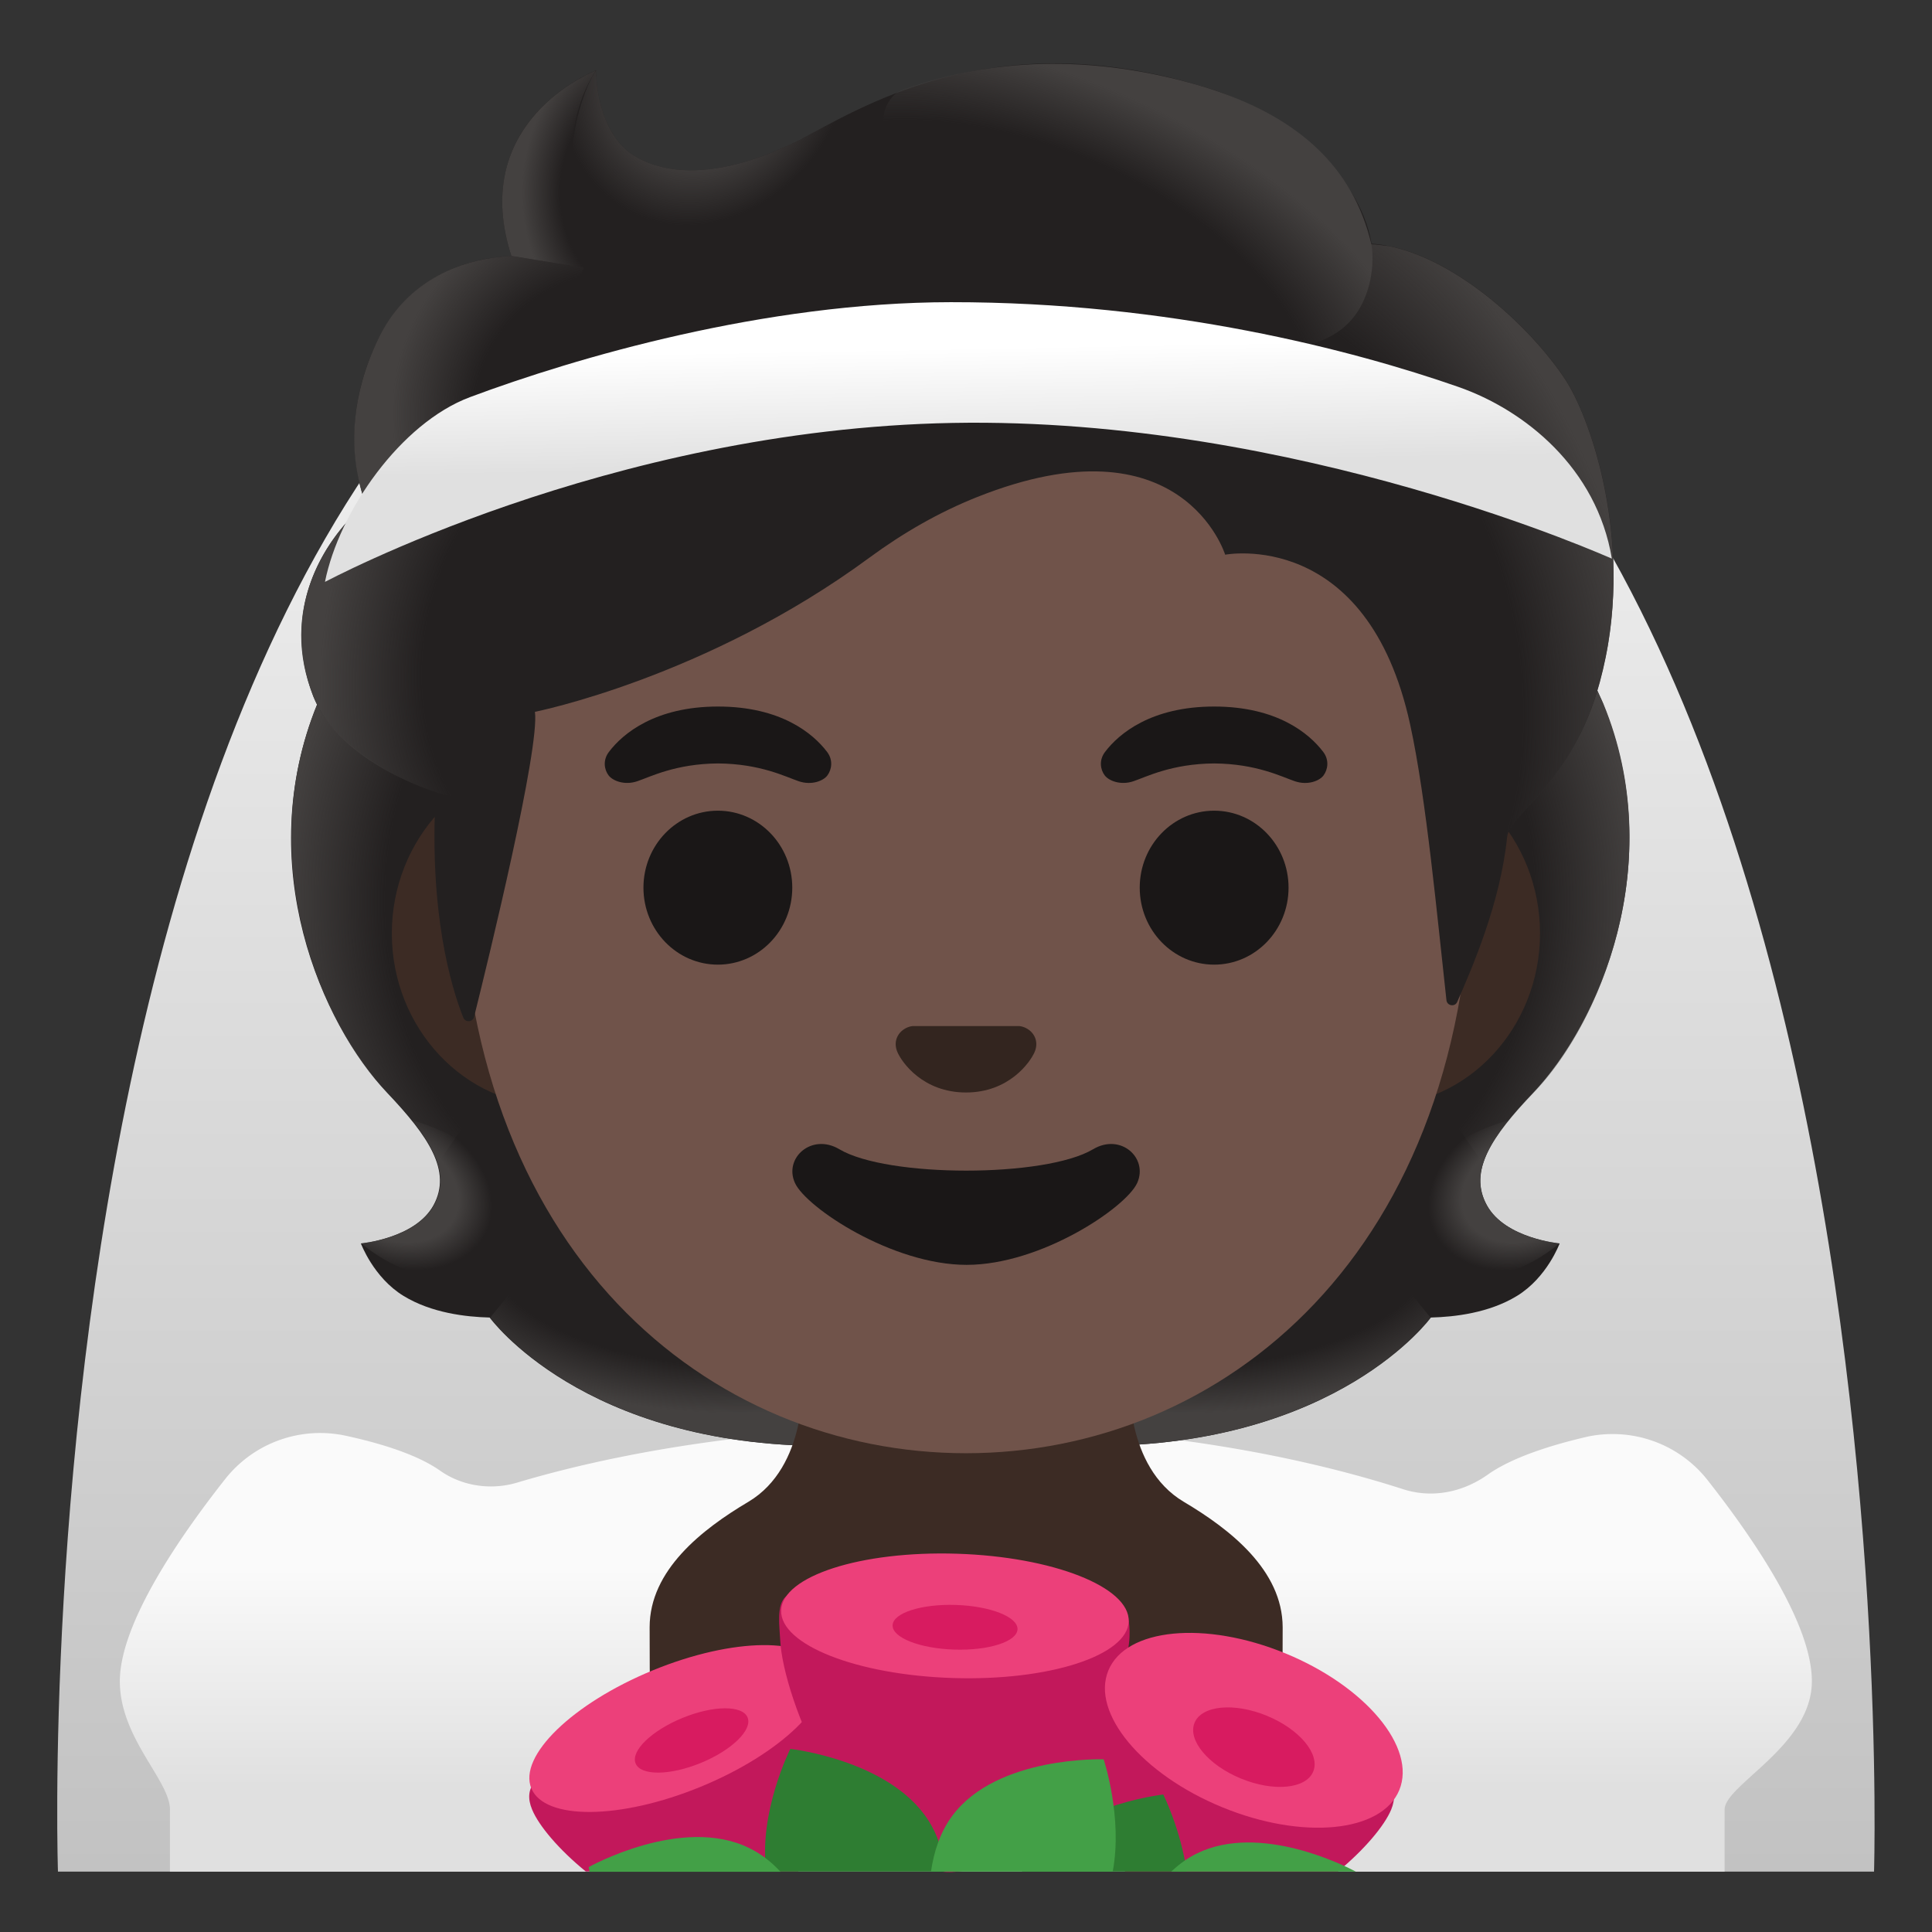 <?xml version="1.0" encoding="utf-8"?><!-- Скачано с сайта svg4.ru / Downloaded from svg4.ru -->
<svg width="800px" height="800px" viewBox="0 0 128 128" xmlns="http://www.w3.org/2000/svg" xmlns:xlink="http://www.w3.org/1999/xlink" aria-hidden="true" role="img" class="iconify iconify--noto" preserveAspectRatio="xMidYMid meet">
<rect x="0" y="0" width="128" height="128" fill="#333333" stroke="none"/>
<linearGradient id="IconifyId17ecdb2904d178eab19381" gradientUnits="userSpaceOnUse" x1="63.993" y1="99.482" x2="63.993" y2="-6.751" gradientTransform="matrix(1 0 0 -1 0 128)">
<stop offset="0" stop-color="#eee">
</stop>
<stop offset="1" stop-color="#bdbdbd">
</stop>
</linearGradient>
<path d="M63.79 9C-.15 9 3.84 124 3.84 124H124.16S127.74 9 63.79 9z" fill="url(#IconifyId17ecdb2904d178eab19381)">
</path>
<linearGradient id="IconifyId17ecdb2904d178eab19382" gradientUnits="userSpaceOnUse" x1="63.998" y1="28.04" x2="63.998" y2="5.854" gradientTransform="matrix(1 0 0 -1 0 128)">
<stop offset=".178" stop-color="#fafafa">
</stop>
<stop offset=".828" stop-color="#e0e0e0">
</stop>
</linearGradient>
<path d="M113.13 98.06a7.992 7.992 0 0 0-6.3-3.05c-.62 0-1.25.07-1.86.22c-2.28.54-4.82 1.34-6.42 2.48c-1.12.79-2.43 1.24-3.76 1.24c-.61 0-1.21-.09-1.81-.28c-8.69-2.8-19.11-4.22-29.56-4.22h-.13c-10.2.01-20.42 1.21-29.04 3.78c-.57.17-1.15.25-1.73.25c-1.19 0-2.38-.35-3.37-1.05c-1.55-1.09-4.03-1.83-6.25-2.31a8.017 8.017 0 0 0-7.98 2.87c-2.95 3.74-6.98 9.54-6.98 13.4c0 3.77 3.32 6.57 3.32 8.5V124h103v-4.11c0-1.64 5.78-4.22 5.78-8.5c.01-3.84-3.96-9.58-6.91-13.33z" fill="url(#IconifyId17ecdb2904d178eab19382)">
</path>
<path d="M63.4 94.45z" fill="#dbd6cc">
</path>
<path d="M98.51 79.85c-1.25-2.27.34-4.58 3.06-7.44c4.31-4.54 9-15.07 4.64-25.76c.03-.06-.86-1.86-.83-1.92l-1.79-.09c-.57-.08-20.26-.12-39.97-.12s-39.4.04-39.97.12c0 0-2.65 1.95-2.63 2.01c-4.35 10.69.33 21.21 4.64 25.76c2.71 2.86 4.3 5.17 3.06 7.44c-1.21 2.21-4.81 2.53-4.81 2.53s.83 2.26 2.83 3.48c1.85 1.13 4.13 1.39 5.7 1.43c0 0 6.15 8.51 22.23 8.51h17.9c16.08 0 22.23-8.51 22.23-8.51c1.57-.04 3.85-.3 5.7-1.43c2-1.22 2.83-3.48 2.83-3.48s-3.61-.32-4.82-2.53z" fill="#232020">
</path>
<radialGradient id="IconifyId17ecdb2904d178eab19383" cx="100.022" cy="45.85" r="23.419" gradientTransform="matrix(1 0 0 .491 -21.824 59.628)" gradientUnits="userSpaceOnUse">
<stop offset=".728" stop-color="#444140" stop-opacity="0">
</stop>
<stop offset="1" stop-color="#444140">
</stop>
</radialGradient>
<path d="M63.6 95.79v-9.44l28.57-2.26l2.6 3.2s-6.15 8.51-22.23 8.51l-8.94-.01z" fill="url(#IconifyId17ecdb2904d178eab19383)">
</path>
<radialGradient id="IconifyId17ecdb2904d178eab19384" cx="76.957" cy="49.332" r="6.921" gradientTransform="matrix(-.906 .424 -.314 -.672 186.477 79.197)" gradientUnits="userSpaceOnUse">
<stop offset=".663" stop-color="#444140">
</stop>
<stop offset="1" stop-color="#444140" stop-opacity="0">
</stop>
</radialGradient>
<path d="M94.71 83.16c-4.28-6.5 5.21-8.93 5.21-8.93l.01.01c-1.65 2.05-2.4 3.84-1.43 5.61c1.21 2.21 4.81 2.53 4.81 2.53s-4.9 4.36-8.6.78z" fill="url(#IconifyId17ecdb2904d178eab19384)">
</path>
<radialGradient id="IconifyId17ecdb2904d178eab19385" cx="94.893" cy="68.91" r="30.399" gradientTransform="matrix(-.075 -.997 .831 -.062 33.138 158.005)" gradientUnits="userSpaceOnUse">
<stop offset=".725" stop-color="#444140" stop-opacity="0">
</stop>
<stop offset="1" stop-color="#444140">
</stop>
</radialGradient>
<path d="M106.24 46.65c4.25 10.35-.22 21.01-4.41 25.51c-.57.62-3.01 3.01-3.57 4.92c0 0-9.54-13.31-12.39-21.13c-.57-1.58-1.1-3.2-1.17-4.88c-.05-1.26.14-2.76.87-3.83c.89-1.31 20.16-1.7 20.16-1.7c0 .01.51 1.11.51 1.11z" fill="url(#IconifyId17ecdb2904d178eab19385)">
</path>
<radialGradient id="IconifyId17ecdb2904d178eab19386" cx="43.926" cy="68.91" r="30.399" gradientTransform="matrix(.075 -.997 -.831 -.062 97.919 107.18)" gradientUnits="userSpaceOnUse">
<stop offset=".725" stop-color="#444140" stop-opacity="0">
</stop>
<stop offset="1" stop-color="#444140">
</stop>
</radialGradient>
<path d="M21.02 46.65c-4.25 10.35.22 21.01 4.41 25.5c.58.62 3.01 3.01 3.57 4.92c0 0 9.54-13.31 12.39-21.13c.58-1.58 1.1-3.2 1.17-4.88c.05-1.26-.14-2.76-.87-3.83c-.89-1.31-1.93-.96-3.44-.96c-2.88 0-15.49-.74-16.47-.74c.01.02-.76 1.12-.76 1.12z" fill="url(#IconifyId17ecdb2904d178eab19386)">
</path>
<radialGradient id="IconifyId17ecdb2904d178eab19387" cx="49.055" cy="45.85" r="23.419" gradientTransform="matrix(-1 0 0 .491 98.11 59.628)" gradientUnits="userSpaceOnUse">
<stop offset=".728" stop-color="#444140" stop-opacity="0">
</stop>
<stop offset="1" stop-color="#444140">
</stop>
</radialGradient>
<path d="M63.65 95.79v-9.44l-28.57-2.26l-2.6 3.2s6.15 8.51 22.23 8.51l8.94-.01z" fill="url(#IconifyId17ecdb2904d178eab19387)">
</path>
<radialGradient id="IconifyId17ecdb2904d178eab19388" cx="25.99" cy="49.332" r="6.921" gradientTransform="matrix(.906 .424 .314 -.672 -13.06 100.798)" gradientUnits="userSpaceOnUse">
<stop offset=".663" stop-color="#444140">
</stop>
<stop offset="1" stop-color="#444140" stop-opacity="0">
</stop>
</radialGradient>
<path d="M32.54 83.16c4.28-6.5-5.21-8.93-5.21-8.93l-.01.01c1.65 2.05 2.4 3.84 1.43 5.61c-1.21 2.21-4.81 2.53-4.81 2.53s4.9 4.36 8.6.78z" fill="url(#IconifyId17ecdb2904d178eab19388)">
</path>
<g>
<path d="M78.43 99.5c-3.93-2.33-3.59-8.08-3.59-8.08c-.52-1.67-2.94-1.34-4.69-1.34H57.86c-1.75 0-4.17-.33-4.69 1.34c0 0 .33 5.75-3.59 8.08c-3.07 1.82-6.54 4.53-6.54 8.31c0 5.38.04 2.77.1 3.67c.05.73 10.46 1.01 20.87.93c10.41.08 20.82-.2 20.87-.93c.06-.9.1 1.71.1-3.67c-.01-3.78-3.48-6.49-6.55-8.31z" fill="#3c2b24">
</path>
</g>
<g>
<path d="M54.51 111.97c-1.21-2.95-4.94.24-10.26 2.42c-5.32 2.19-10.22 2.54-9 5.49c.45 1.09 1.79 2.67 3.56 4.11h14.07c2.27-3.9 2.52-9.86 1.63-12.02z" fill="#c2185b">
</path>
<ellipse transform="rotate(-22.33 44.84 114.522)" cx="44.84" cy="114.52" rx="10.42" ry="4.17" fill="#ec407a">
</ellipse>
<ellipse transform="rotate(-22.33 45.82 115.31)" cx="45.82" cy="115.31" rx="4.01" ry="1.61" fill="#d81b60">
</ellipse>
<path d="M74.72 109.38c.27-1.35 0-2.33 0-2.33c-1.54-2-6.45-1.94-11.45-2.1c-4.69-.15-9.37-.74-11.2.82c-.65.55-.42 1.99-.38 2.88c.18 3.86 4.52 14.77 10.72 15.34h1.04c8.3-.67 10.51-10.9 11.27-14.61z" fill="#c2185b">
</path>
<path d="M63.44 124H62.4c.11.01.22.03.33.03c.24.01.48-.01.71-.03z" fill="#c2185b">
</path>
<ellipse transform="rotate(-88.206 63.266 107.06)" cx="63.27" cy="107.06" rx="4.12" ry="11.52" fill="#ec407a">
</ellipse>
<ellipse transform="rotate(-88.206 63.278 107.813)" cx="63.28" cy="107.81" rx="1.48" ry="4.14" fill="#d81b60">
</ellipse>
<g>
<path d="M92.17 119.89c1.21-2.95-3.68-3.31-9-5.49s-9.05-5.38-10.26-2.42c-.89 2.16-.64 8.12 1.64 12.03h14.07c1.77-1.46 3.1-3.04 3.55-4.12z" fill="#c2185b">
</path>
<ellipse transform="rotate(-67.67 83.067 114.64)" cx="83.07" cy="114.64" rx="5.51" ry="10.42" fill="#ec407a">
</ellipse>
<ellipse transform="rotate(-67.67 83.067 115.754)" cx="83.07" cy="115.76" rx="2.25" ry="4.25" fill="#d81b60">
</ellipse>
</g>
<path d="M61.74 121c-2.37-4.36-9.38-5.13-9.38-5.13s-2.12 4.21-1.59 8.13h11.81c-.08-1.04-.32-2.07-.84-3z" fill="#2e7d32">
</path>
<path d="M49.62 122.43C45.16 120.25 39 123.7 39 123.7s.02.11.06.31h12.65c-.59-.64-1.28-1.19-2.09-1.58z" fill="#43a047">
</path>
<path d="M77.07 118.89s-6.99.77-9.37 5.11h10.92c-.39-2.79-1.55-5.11-1.55-5.11z" fill="#2e7d32">
</path>
<path d="M73.12 116.56s-7.05-.25-10.02 3.73c-.82 1.1-1.23 2.4-1.42 3.71h12.04c.68-3.59-.6-7.44-.6-7.44z" fill="#43a047">
</path>
<path d="M79.29 122.8c-.64.31-1.19.73-1.7 1.2h12.24c-.71-.38-6.37-3.25-10.54-1.2z" fill="#43a047">
</path>
</g>
<g>
<path d="M91.33 50.43H36.67c-5.89 0-10.71 5.14-10.71 11.41s4.82 11.41 10.71 11.41h54.65c5.89 0 10.71-5.14 10.71-11.41s-4.81-11.41-10.7-11.41z" fill="#3c2b24">
</path>
</g>
<g>
<path d="M64 11.07c-17.4 0-33.52 18.61-33.52 45.4c0 26.64 16.61 39.81 33.52 39.81S97.52 83.1 97.52 56.46c0-26.78-16.12-45.39-33.52-45.39z" fill="#70534a">
</path>
</g>
<g fill="#1a1717">
<ellipse cx="47.56" cy="58.81" rx="4.93" ry="5.1">
</ellipse>
<ellipse cx="80.44" cy="58.81" rx="4.93" ry="5.1">
</ellipse>
</g>
<g fill="#1a1717">
<path d="M54.8 49.82c-.93-1.23-3.07-3.01-7.23-3.01s-6.31 1.79-7.23 3.01c-.41.54-.31 1.17-.02 1.55c.26.35 1.04.68 1.9.39s2.54-1.16 5.35-1.18c2.81.02 4.49.89 5.35 1.18c.86.29 1.64-.03 1.9-.39c.28-.38.39-1.01-.02-1.55z">
</path>
<path d="M87.67 49.82c-.93-1.23-3.07-3.01-7.23-3.01s-6.31 1.79-7.23 3.01c-.41.54-.31 1.17-.02 1.55c.26.35 1.04.68 1.9.39s2.54-1.16 5.35-1.18c2.81.02 4.49.89 5.35 1.18c.86.29 1.64-.03 1.9-.39c.28-.38.39-1.01-.02-1.55z">
</path>
</g>
<path d="M72.42 76.14c-3.18 1.89-13.63 1.89-16.81 0c-1.83-1.09-3.7.58-2.94 2.24c.75 1.63 6.44 5.42 11.37 5.42s10.55-3.79 11.3-5.42c.75-1.66-1.09-3.33-2.92-2.24z" fill="#1a1717">
</path>
<path d="M67.86 68.06c-.11-.04-.21-.07-.32-.08h-7.08c-.11.01-.22.04-.32.08c-.64.26-.99.92-.69 1.63c.3.71 1.71 2.69 4.55 2.69s4.25-1.99 4.55-2.69c.3-.71-.05-1.37-.69-1.63z" fill="#33251f">
</path>
<g>
<path d="M103.69 25.11c-2.44-3.69-7.91-8.64-12.82-8.97c-.79-4.72-5.84-8.72-10.73-10.27c-13.23-4.19-21.84.51-26.47 3.03c-.96.52-7.17 3.97-11.51 1.5c-2.72-1.55-2.67-5.74-2.67-5.74s-8.52 3.25-5.61 12.3c-2.93.12-6.77 1.36-8.8 5.47c-2.42 4.9-1.56 8.99-.86 10.95c-2.52 2.14-5.69 6.69-3.52 12.6c1.64 4.45 8.17 6.5 8.17 6.5c-.46 8.01 1.03 12.94 1.82 14.93c.14.35.63.32.72-.04c.99-3.97 4.36-17.8 4.03-20.21c0 0 11.35-2.25 22.17-10.22c2.2-1.62 4.59-3 7.13-4.01c13.59-5.41 16.43 3.82 16.43 3.82s9.42-1.81 12.26 11.27c1.07 4.9 1.79 12.75 2.4 18.24c.04.39.57.47.72.11c.95-2.18 2.85-6.5 3.3-10.91c.16-1.55 4.34-3.6 6.14-10.26c2.42-8.88-.54-17.42-2.3-20.09z" fill="#232020">
</path>
<radialGradient id="IconifyId17ecdb2904d178eab19389" cx="81.635" cy="84.946" r="35.633" gradientTransform="matrix(.308 .952 .706 -.228 -3.45 -15.239)" gradientUnits="userSpaceOnUse">
<stop offset=".699" stop-color="#444140" stop-opacity="0">
</stop>
<stop offset="1" stop-color="#444140">
</stop>
</radialGradient>
<path d="M99.83 55.5c.16-1.55 4.34-3.6 6.14-10.26c.19-.71.35-1.43.5-2.15c1.46-8.09-1.16-15.52-2.79-17.98c-2.26-3.41-7.1-7.89-11.69-8.81c-.4-.05-.79-.1-1.16-.12c0 0 .33 2.15-.54 3.86c-1.12 2.22-3.41 2.75-3.41 2.75C98.86 34.76 98 44.79 99.83 55.5z" fill="url(#IconifyId17ecdb2904d178eab19389)">
</path>
<radialGradient id="IconifyId17ecdb2904d178eab19390" cx="46.896" cy="123.8" r="9.343" gradientTransform="matrix(.881 .473 .56 -1.045 -63.798 111.41)" gradientUnits="userSpaceOnUse">
<stop offset=".58" stop-color="#444140">
</stop>
<stop offset="1" stop-color="#444140" stop-opacity="0">
</stop>
</radialGradient>
<path d="M56.57 7.39c-1.1.53-2.06 1.06-2.9 1.51c-.96.52-7.17 3.97-11.51 1.5c-2.67-1.52-2.67-5.58-2.67-5.72c-1.23 1.57-4.95 12.78 5.93 13.53c4.69.32 7.58-3.77 9.3-7.23c.61-1.26 1.59-3.1 1.85-3.59z" fill="url(#IconifyId17ecdb2904d178eab19390)">
</path>
<radialGradient id="IconifyId17ecdb2904d178eab19391" cx="159.229" cy="62.518" r="28.721" gradientTransform="matrix(-.938 -.394 -.218 .528 230.743 50.928)" gradientUnits="userSpaceOnUse">
<stop offset=".699" stop-color="#444140" stop-opacity="0">
</stop>
<stop offset="1" stop-color="#444140">
</stop>
</radialGradient>
<path d="M78.77 5.47c7.32 1.98 10.89 5.71 12.08 10.68c.35 1.46.77 15.08-25.23-.4c-9.67-5.76-7.03-9.36-5.9-9.77c4.43-1.6 10.85-2.73 19.05-.51z" fill="url(#IconifyId17ecdb2904d178eab19391)">
</path>
<radialGradient id="IconifyId17ecdb2904d178eab19392" cx="43.145" cy="115.276" r="8.575" gradientTransform="matrix(1 0 0 -1.223 0 153.742)" gradientUnits="userSpaceOnUse">
<stop offset=".702" stop-color="#444140" stop-opacity="0">
</stop>
<stop offset="1" stop-color="#444140">
</stop>
</radialGradient>
<path d="M39.46 4.68c-.01.01-.03.01-.06.03h-.01c-.93.39-8.24 3.78-5.51 12.25l7.78 1.25c-6.89-6.98-2.17-13.55-2.17-13.55s-.02.01-.03.02z" fill="url(#IconifyId17ecdb2904d178eab19392)">
</path>
<radialGradient id="IconifyId17ecdb2904d178eab19393" cx="41.965" cy="100.139" r="16.083" gradientTransform="matrix(-.966 -.26 -.243 .904 106.843 -51.731)" gradientUnits="userSpaceOnUse">
<stop offset=".66" stop-color="#444140" stop-opacity="0">
</stop>
<stop offset="1" stop-color="#444140">
</stop>
</radialGradient>
<path d="M38.69 17.73l-4.81-.77c-.19 0-.83.06-1.18.11c-2.71.38-5.9 1.78-7.63 5.36c-1.86 3.86-1.81 7.17-1.3 9.38c.15.74.45 1.58.45 1.58s2.38-2.26 8.05-2.41l6.42-13.25z" fill="url(#IconifyId17ecdb2904d178eab19393)">
</path>
<radialGradient id="IconifyId17ecdb2904d178eab19394" cx="38.149" cy="84.609" r="16.886" gradientTransform="matrix(.991 .136 .192 -1.392 -15.845 155.975)" gradientUnits="userSpaceOnUse">
<stop offset=".598" stop-color="#444140" stop-opacity="0">
</stop>
<stop offset="1" stop-color="#444140">
</stop>
</radialGradient>
<path d="M23.99 33.58c-2.37 2.1-5.56 6.79-3.21 12.61c1.77 4.39 8.09 6.29 8.09 6.29c0 .02 1.26.4 1.91.4l1.48-21.9c-3.03 0-5.94.91-7.82 2.22c.02.03-.46.35-.45.38z" fill="url(#IconifyId17ecdb2904d178eab19394)">
</path>
</g>
<g>
<linearGradient id="IconifyId17ecdb2904d178eab19395" gradientUnits="userSpaceOnUse" x1="72.645" y1="123.903" x2="72.645" y2="113.421" gradientTransform="scale(1 -1) rotate(1.043 7993.654 -431.64)">
<stop offset=".253" stop-color="#ffffff">
</stop>
<stop offset="1" stop-color="#e0e0e0">
</stop>
</linearGradient>
<path d="M62.99 20.02c-12.34.01-24.86 3.68-31.85 6.29c-4.6 1.72-8.68 7.58-9.61 12.24c-.01.03 18.73-10.12 41.6-10.53c22.88-.42 43.66 9.01 43.66 8.99c-1-6-5.76-9.84-10.18-11.38c-6.97-2.43-19.11-5.62-33.62-5.61z" fill="url(#IconifyId17ecdb2904d178eab19395)">
</path>
</g>
</svg>